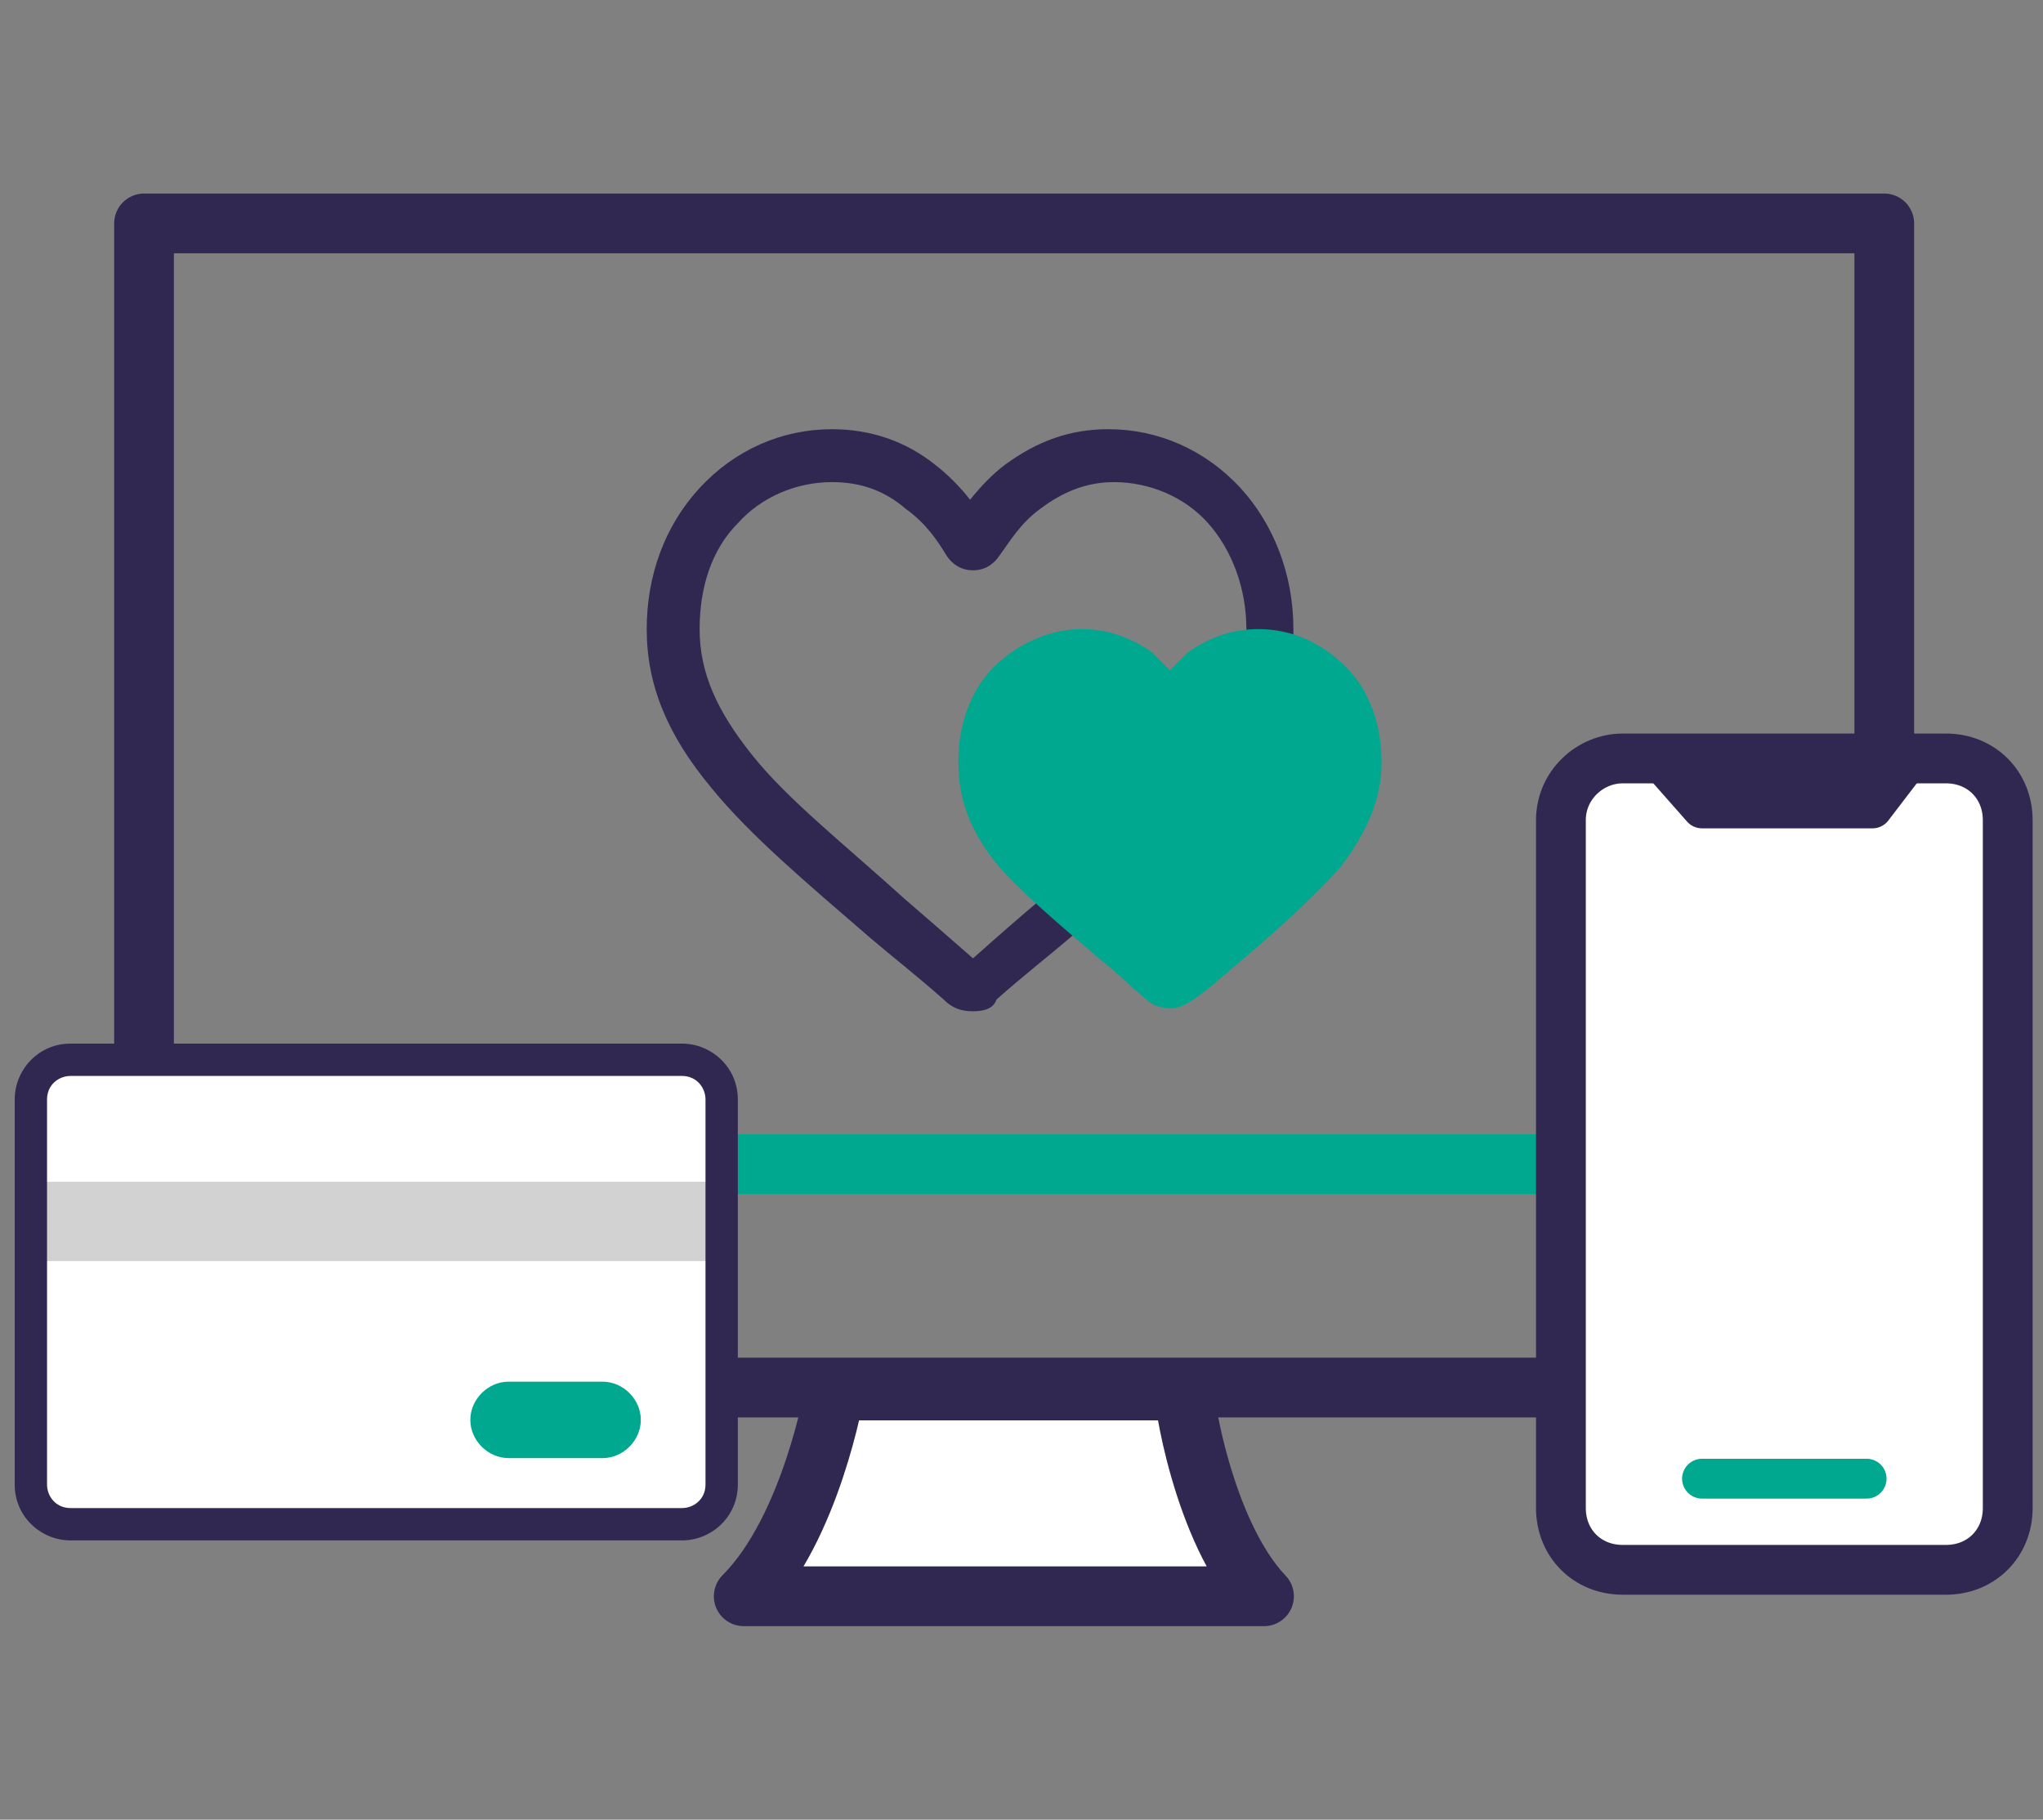 <?xml version="1.0" encoding="utf-8"?>
<!-- Generator: Adobe Illustrator 27.5.0, SVG Export Plug-In . SVG Version: 6.00 Build 0)  -->
<svg version="1.1" id="Layer_1" xmlns="http://www.w3.org/2000/svg" xmlns:xlink="http://www.w3.org/1999/xlink" x="0px" y="0px"
	 viewBox="0 0 69.5 61.9" style="enable-background:new 0 0 69.5 61.9;" xml:space="preserve">
<rect x="0" y="0" width="69.5" height="61.9" fill="#808080" stroke="none"/>
<style type="text/css">
	.st0{fill:#FFFFFF;stroke:#312852;stroke-width:2.032;stroke-linecap:round;stroke-linejoin:round;stroke-miterlimit:10;}
	.st1{fill:none;stroke:#00A88F;stroke-width:2.032;stroke-linecap:round;stroke-linejoin:round;stroke-miterlimit:10;}
	.st2{fill:none;stroke:#312852;stroke-width:2.032;stroke-linecap:round;stroke-linejoin:round;stroke-miterlimit:10;}
	.st3{fill:#FFFFFF;}
	.st4{fill:none;stroke:#312852;stroke-width:1.694;stroke-linecap:round;stroke-linejoin:round;stroke-miterlimit:10;}
	.st5{fill:#312852;stroke:#312852;stroke-width:1.355;stroke-linecap:round;stroke-linejoin:round;stroke-miterlimit:10;}
	.st6{fill:none;stroke:#00A88F;stroke-width:1.355;stroke-linecap:round;stroke-linejoin:round;stroke-miterlimit:10;}
	.st7{fill:#312852;}
	.st8{fill:#00A88F;}
	.st9{fill:#D2D2D2;}
</style>
<g>
	<g>
		<path class="st0" d="M43,54.3H25.3c2.3-2.3,3.1-7,3.1-7h11.9C40.2,47.3,40.9,52.1,43,54.3z"/>
		<line class="st1" x1="4.9" y1="39.6" x2="64.1" y2="39.6"/>
		<rect x="4.9" y="7.6" class="st2" width="59.2" height="39.6"/>
		<path class="st3" d="M55.2,25.8h11c1.2,0,2.1,0.9,2.1,2.1v23.4c0,1.2-0.9,2.1-2.1,2.1h-11c-1.2,0-2.1-0.9-2.1-2.1V27.9
			C53.1,26.7,54.1,25.8,55.2,25.8"/>
		<path class="st4" d="M55.2,25.8h11c1.2,0,2.1,0.9,2.1,2.1v23.4c0,1.2-0.9,2.1-2.1,2.1h-11c-1.2,0-2.1-0.9-2.1-2.1V27.9
			C53.1,26.7,54.1,25.8,55.2,25.8z"/>
		<polyline class="st5" points="65,25.8 63.7,27.5 57.9,27.5 56.4,25.8 		"/>
		<line class="st6" x1="57.9" y1="50.3" x2="63.5" y2="50.3"/>
	</g>
	<g>
		<path class="st7" d="M33.1,34.4c-0.4,0-0.7-0.1-1-0.4c-0.9-0.8-1.8-1.5-2.5-2.1c-2.2-1.9-4.1-3.5-5.4-5.1C22.7,25,22,23.3,22,21.4
			c0-1.8,0.6-3.5,1.8-4.8c1.2-1.3,2.8-2,4.5-2c1.3,0,2.5,0.4,3.5,1.2c0.4,0.3,0.9,0.8,1.2,1.2c0.4-0.5,0.8-0.9,1.2-1.2
			c1.1-0.8,2.2-1.2,3.5-1.2c1.7,0,3.3,0.7,4.5,2c1.1,1.2,1.8,2.9,1.8,4.8s-0.7,3.6-2.2,5.4c-1.3,1.6-3.2,3.2-5.4,5.1
			c-0.7,0.6-1.6,1.3-2.5,2.1C33.8,34.3,33.5,34.4,33.1,34.4z M28.3,16.4c-1.2,0-2.4,0.5-3.2,1.4c-0.9,0.9-1.3,2.2-1.3,3.6
			c0,1.5,0.6,2.8,1.8,4.3c1.2,1.5,3.1,3,5.2,4.9l0,0c0.7,0.6,1.5,1.3,2.3,2c0.9-0.8,1.7-1.5,2.3-2c2.1-1.8,4-3.4,5.2-4.9
			s1.8-2.8,1.8-4.3c0-1.4-0.5-2.7-1.3-3.6s-2-1.4-3.2-1.4c-0.9,0-1.7,0.3-2.5,0.9c-0.7,0.5-1.1,1.2-1.4,1.6
			c-0.2,0.3-0.5,0.5-0.9,0.5s-0.7-0.2-0.9-0.5c-0.3-0.5-0.7-1.1-1.4-1.6C30.1,16.7,29.3,16.4,28.3,16.4z"/>
		<path class="st3" d="M39.3,33.5c-0.1-0.1-3.2-2.9-3.5-3.1c-0.2-0.3-2.2-2.3-2.2-2.3l0,0l-0.3-2.5l0.4-2.3l3.1-1.2l2.8,1.4l0.7-0.6
			l2.2-1l2.5,0.7l0,0c0.5,0.6,1.2,1.7,1.2,1.9v2.7l-1.7,2.5C43.1,31,41,33,40.9,33.2c-0.1,0.1-0.6,0.3-1.5,0.4L39.3,33.5L39.3,33.5z
			"/>
		<path class="st8" d="M39.6,23.7l-2.8-1.5l-2.9,1.2l-0.4,2.2l0.3,2.4c0,0,1.9,2,2.2,2.3c0.2,0.3,3.5,3.1,3.5,3.1s1.3-0.2,1.4-0.4
			c0.1-0.1,3.6-3.4,3.6-3.4l1.7-2.5c0,0,0-2.4,0-2.7S45,22.6,45,22.6L42.5,22l-2.1,1L39.6,23.7z"/>
		<path class="st8" d="M39.8,34.3c-0.3,0-0.6-0.1-0.8-0.3c-0.6-0.5-1.1-1-1.5-1.3c-1.4-1.2-2.6-2.2-3.5-3.2c-1-1.2-1.4-2.3-1.4-3.6
			c0-1.2,0.4-2.4,1.2-3.2c0.8-0.8,1.9-1.3,3-1.3c0.9,0,1.7,0.3,2.4,0.8c0.2,0.2,0.4,0.4,0.6,0.6c0.2-0.2,0.4-0.4,0.6-0.6
			c0.7-0.5,1.5-0.8,2.4-0.8c1.2,0,2.2,0.5,3,1.3s1.2,2,1.2,3.2c0,1.3-0.5,2.4-1.4,3.6c-0.9,1-2.1,2.1-3.4,3.2
			c-0.5,0.4-1,0.9-1.6,1.3C40.3,34.2,40.1,34.3,39.8,34.3z M36.8,23c-0.7,0-1.4,0.3-1.9,0.8s-0.8,1.3-0.8,2.1c0,0.9,0.3,1.7,1.1,2.6
			s1.9,1.9,3.3,3l0,0c0.4,0.3,0.8,0.7,1.3,1.1c0.5-0.4,1-0.8,1.3-1.1c1.3-1.1,2.5-2.1,3.3-3s1.1-1.7,1.1-2.6c0-0.8-0.3-1.6-0.8-2.1
			S43.6,23,42.8,23c-0.5,0-1,0.2-1.4,0.5s-0.7,0.7-0.8,1c-0.2,0.3-0.4,0.4-0.8,0.4c-0.3,0-0.6-0.2-0.8-0.4c-0.2-0.3-0.4-0.7-0.8-1
			C37.8,23.1,37.3,23,36.8,23z"/>
	</g>
	<g>
		<path class="st3" d="M23.6,51.8H2c-0.5,0-0.9-0.4-0.9-0.9V37c0-0.5,0.4-0.9,0.9-0.9h21.6c0.5,0,0.9,0.4,0.9,0.9v13.8
			C24.5,51.4,24.1,51.8,23.6,51.8"/>
		<path class="st8" d="M20.5,49.6h-3.2c-0.7,0-1.3-0.6-1.3-1.3s0.6-1.3,1.3-1.3h3.2c0.7,0,1.3,0.6,1.3,1.3S21.2,49.6,20.5,49.6"/>
		<rect x="0.8" y="40.2" class="st9" width="24.1" height="2.7"/>
		<path class="st7" d="M23.2,52.4H2.4c-1,0-1.9-0.8-1.9-1.9V37.4c0-1,0.8-1.9,1.9-1.9h20.8c1,0,1.9,0.8,1.9,1.9v13.1
			C25.1,51.6,24.2,52.4,23.2,52.4z M2.4,36.6c-0.4,0-0.8,0.3-0.8,0.8v13.1c0,0.4,0.3,0.8,0.8,0.8h20.8c0.4,0,0.8-0.3,0.8-0.8V37.4
			c0-0.4-0.3-0.8-0.8-0.8C23.2,36.6,2.4,36.6,2.4,36.6z"/>
	</g>
</g>
</svg>
